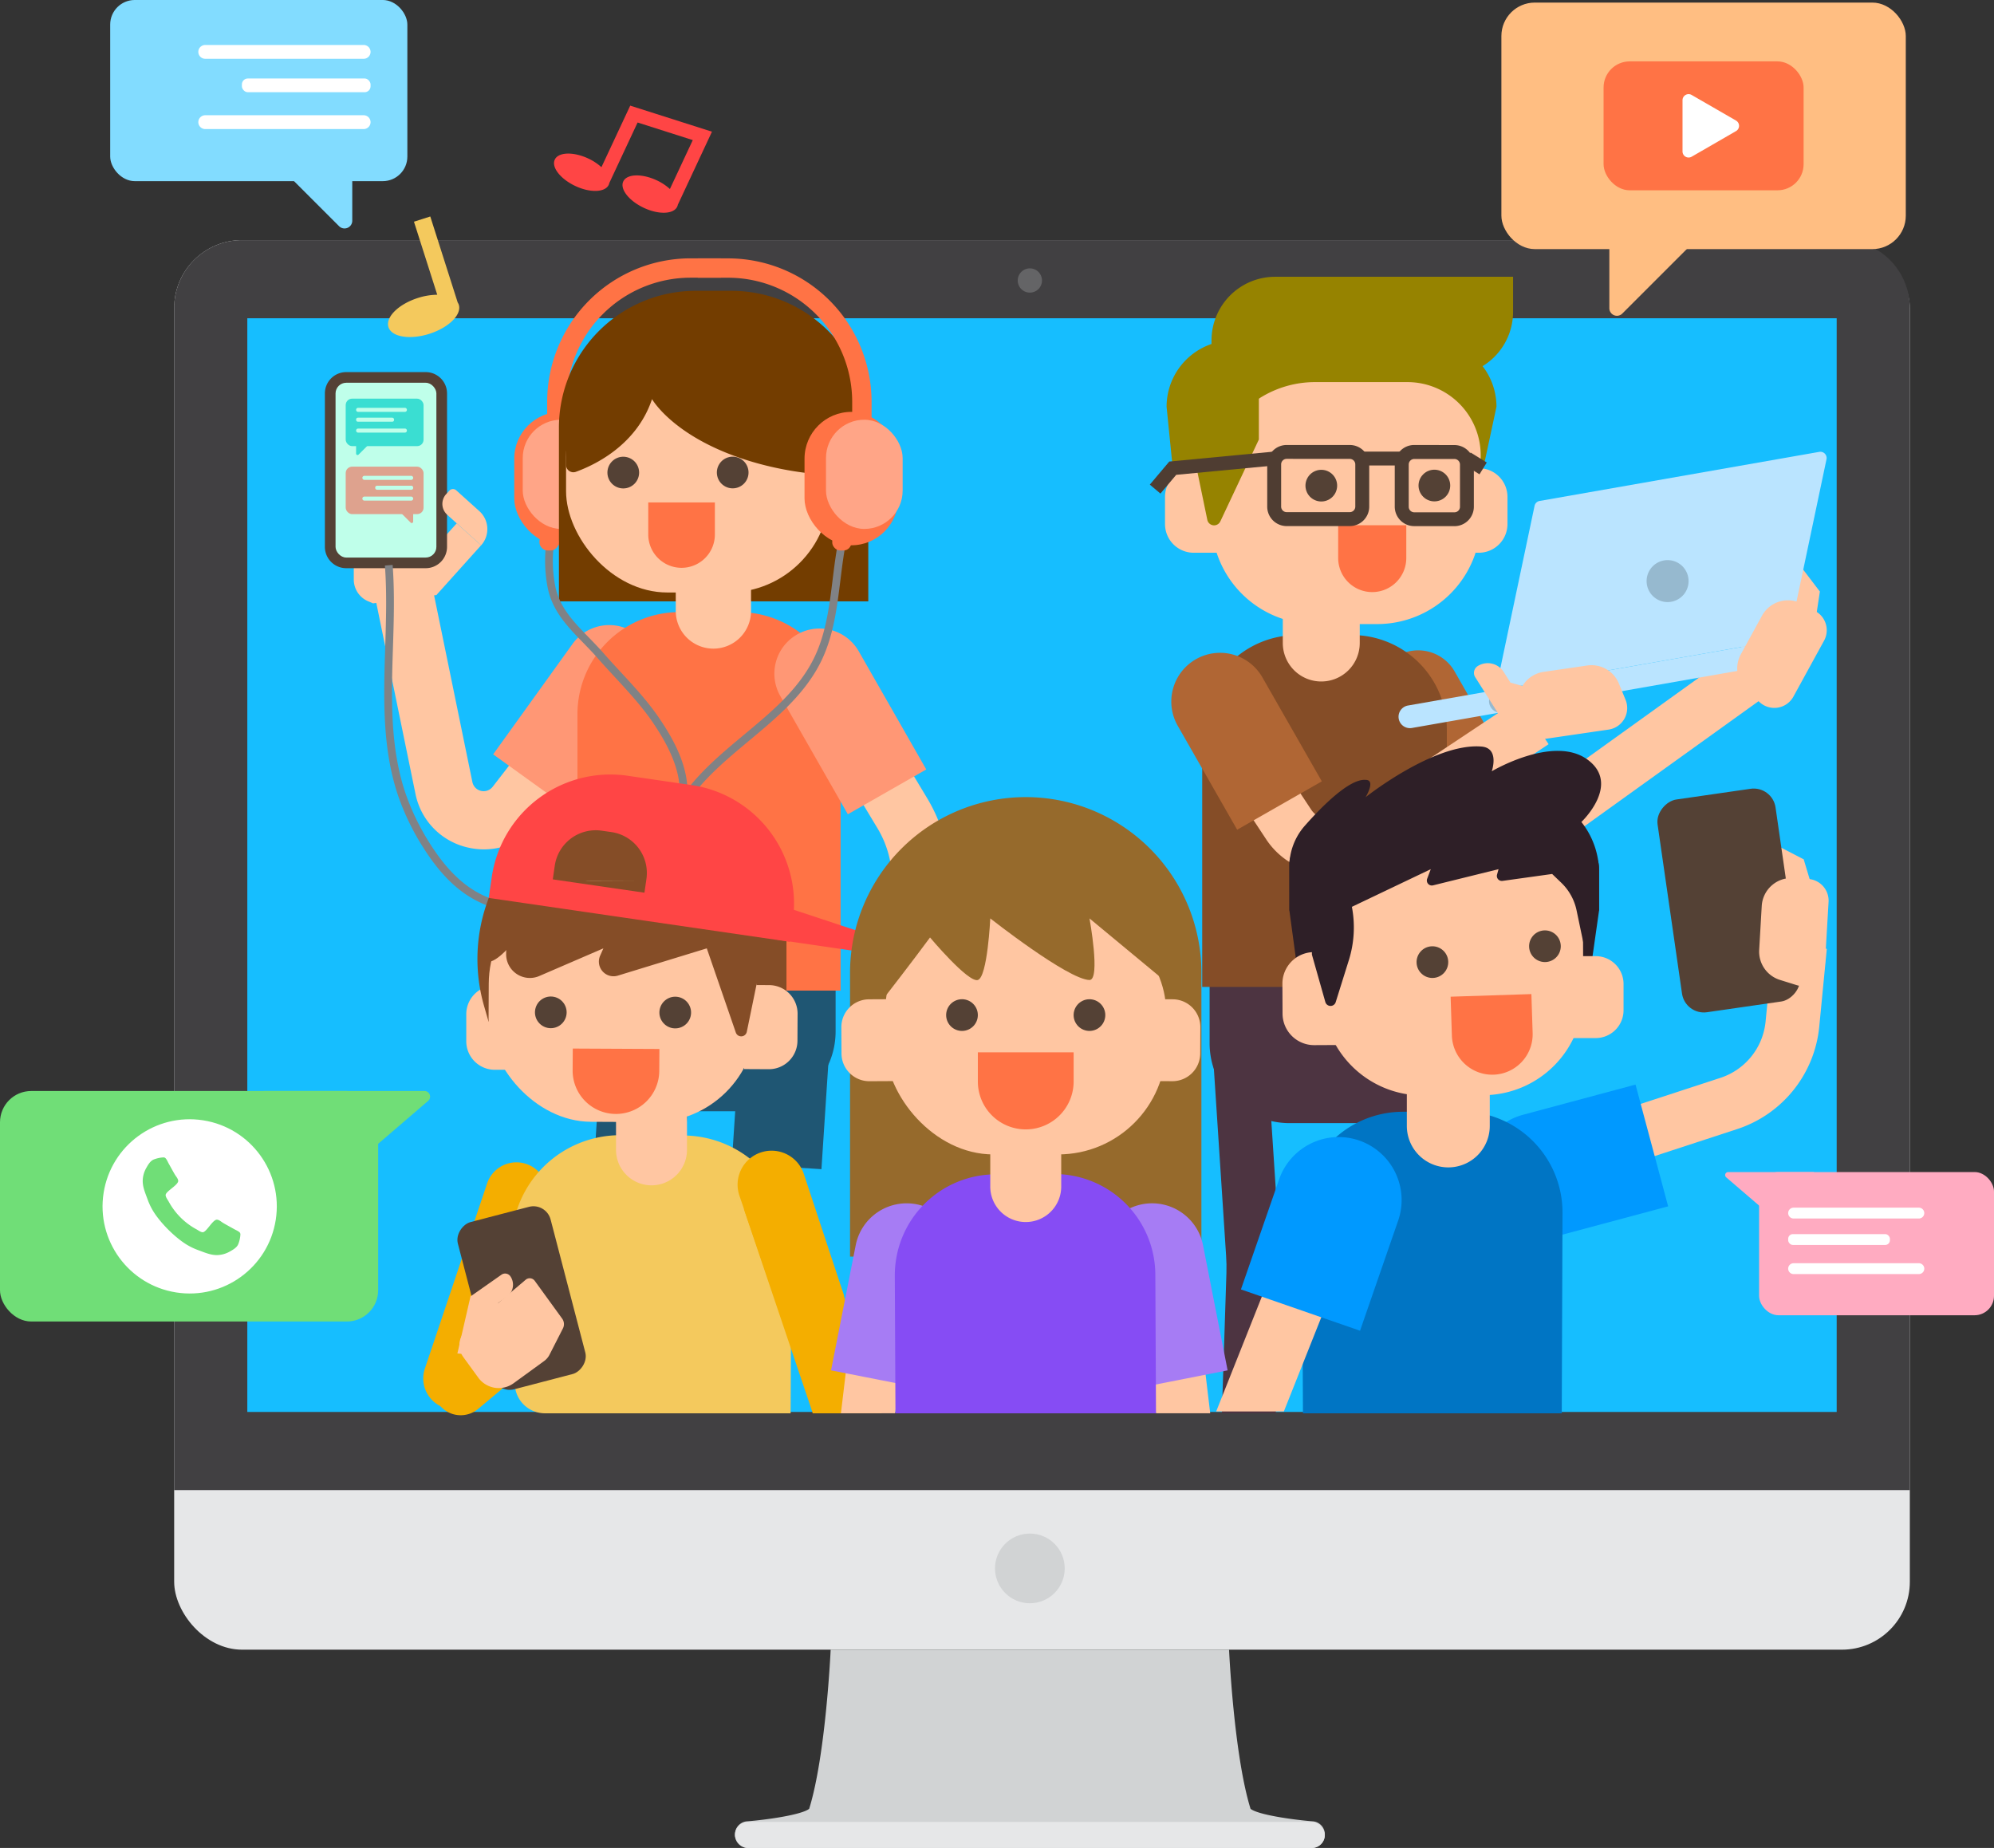 <svg id="object" xmlns="http://www.w3.org/2000/svg" viewBox="0 0 1442.65 1337.02"><rect x="0" y="0" width="1442.65" height="1337.02" fill="#333333" stroke="none"/><defs><style>.cls-1{fill:#e6e7e8;}.cls-2{fill:#414042;}.cls-3{fill:#16beff;}.cls-4{fill:#d1d3d4;}.cls-5{fill:#646466;}.cls-6{fill:#ffc6a2;}.cls-7{fill:#ff9775;}.cls-8{fill:#ff7345;}.cls-9{fill:#ffa587;}.cls-10{fill:#733d00;}.cls-11{fill:#544135;}.cls-12{fill:#bfffea;}.cls-13{fill:#1f5673;}.cls-14{fill:#808285;}.cls-15{fill:#3aded2;}.cls-16{fill:#dea28e;}.cls-17{fill:#f4c95d;}.cls-18{fill:#ff4545;}.cls-19{fill:#b06634;}.cls-20{fill:#4d3441;}.cls-21{fill:#854d27;}.cls-22{fill:#f4ae00;}.cls-23{fill:#bae4ff;}.cls-24{fill:#96b9cf;}.cls-25{fill:#968300;}.cls-26{fill:#4f3d32;}.cls-27{fill:#09f;}.cls-28{fill:#0075c4;}.cls-29{fill:#2e1f27;}.cls-30{fill:#966a2c;}.cls-31{fill:#a67cf4;}.cls-32{fill:#864cf4;}.cls-33{fill:#ffbe82;}.cls-34{fill:#fff;}.cls-35{fill:#82dcff;}.cls-36{fill:#ffabc1;}.cls-37{fill:#70de77;}</style></defs><rect class="cls-1" x="126.01" y="173.72" width="1255.75" height="1019.84" rx="49.15"/><path class="cls-2" d="M1757.51,305.18H600.06a49.15,49.15,0,0,0-49.15,49.15v855.22H1806.66V354.33A49.15,49.15,0,0,0,1757.51,305.18Z" transform="translate(-424.9 -131.46)"/><rect class="cls-3" x="178.93" y="230.26" width="1149.9" height="791.3"/><path class="cls-4" d="M1329.67,1440.16c-12.09-38.87-15.55-115.14-15.55-115.14H1025.88s-3.46,76.27-15.55,115.14c-5.46,4.3-30,7.86-45,9.06a9.4,9.4,0,0,0-8.67,9.38v.46a9.41,9.41,0,0,0,9.41,9.42H1374a9.41,9.41,0,0,0,9.41-9.42v-.46a9.4,9.4,0,0,0-8.67-9.38C1359.62,1448,1335.13,1444.46,1329.67,1440.16Z" transform="translate(-424.9 -131.46)"/><path class="cls-5" d="M1178.77,334.4a8.77,8.77,0,1,1-8.77-8.77A8.77,8.77,0,0,1,1178.77,334.4Z" transform="translate(-424.9 -131.46)"/><circle class="cls-4" cx="745.1" cy="1134.76" r="25.22"/><rect class="cls-1" x="531.74" y="1318.19" width="426.73" height="18.83" rx="9.42"/><path class="cls-6" d="M1605.59,973.27l-12.12-37.07,76.13-24.9a47.75,47.75,0,0,0,32.7-40.78l5.48-56.36,38.81,3.77-5.47,56.36a86.8,86.8,0,0,1-59.4,74.08Z" transform="translate(-424.9 -131.46)"/><path class="cls-6" d="M775.06,746a51.32,51.32,0,0,1-11.67-1.35,49.85,49.85,0,0,1-37.92-38.93l-28.62-139.5,41.21-8.45,28.61,139.49a8.3,8.3,0,0,0,14.69,3.42l75.52-97.43L890.13,629l-75.52,97.42A49.8,49.8,0,0,1,775.06,746Z" transform="translate(-424.9 -131.46)"/><path class="cls-7" d="M781.69,677.23l53,38.17,57.52-79.93a32.67,32.67,0,0,0-7.44-45.6h0a32.66,32.66,0,0,0-45.6,7.43Z" transform="translate(-424.9 -131.46)"/><path class="cls-8" d="M834.77,455.91h-14V422.12A103.86,103.86,0,0,1,924.49,318.37h22v14h-22a89.82,89.82,0,0,0-89.72,89.72Z" transform="translate(-424.9 -131.46)"/><rect class="cls-8" x="796.95" y="429.45" width="67.75" height="96.52" rx="33.88" transform="translate(1236.75 823.97) rotate(180)"/><rect class="cls-9" x="803.09" y="435.13" width="55.46" height="79.01" rx="27.73" transform="translate(1236.75 817.81) rotate(-180)"/><path class="cls-10" d="M503.41,210.41h25.79a99,99,0,0,1,99,99v125.7a0,0,0,0,1,0,0H404.38a0,0,0,0,1,0,0V309.44A99,99,0,0,1,503.41,210.41Z"/><rect class="cls-6" x="409.55" y="257.36" width="190.57" height="171.31" rx="73.26"/><path class="cls-8" d="M469,363.5h48.21a0,0,0,0,1,0,0v23.22a24.1,24.1,0,0,1-24.1,24.1h0a24.1,24.1,0,0,1-24.1-24.1V363.5A0,0,0,0,1,469,363.5Z"/><path class="cls-10" d="M841.53,472.83c13.84-5,44.06-19.46,55.11-52.61,0,0,11.88,21.13,50.84,37.64,30,12.71,59.73,16,71.85,16.9a5.29,5.29,0,0,0,5.68-5.28v-41a44.34,44.34,0,0,0-44.34-44.34H878.79a44.35,44.35,0,0,0-44.35,44.34v39.38A5.29,5.29,0,0,0,841.53,472.83Z" transform="translate(-424.9 -131.46)"/><path class="cls-6" d="M1103.47,851.12l-41.78-4.92,8.11-69a73.71,73.71,0,0,0-10-46.42L993.91,621.36l36-21.69,65.89,109.46a116,116,0,0,1,15.74,73Z" transform="translate(-424.9 -131.46)"/><path class="cls-6" d="M740.62,562l-45.82,6-3.56-1.52a17.08,17.08,0,0,1-10.38-15.71V481.43h63Z" transform="translate(-424.9 -131.46)"/><polygon class="cls-6" points="348.08 394.52 315.72 430.54 300.17 412.25 330.43 378.64 348.08 394.52"/><path class="cls-11" d="M648.64,427.43h111a15.44,15.44,0,0,1,15.44,15.44v57.5a15.44,15.44,0,0,1-15.44,15.44h-111a15.43,15.43,0,0,1-15.43-15.43v-57.5A15.44,15.44,0,0,1,648.64,427.43Z" transform="translate(750.86 -363.99) rotate(90)"/><rect class="cls-12" x="242.77" y="276.93" width="72.95" height="126.46" rx="7.73"/><path class="cls-6" d="M773,526h0a17.52,17.52,0,0,0-1.31-24.75l-16.73-15.06a3.49,3.49,0,0,0-4.94.26L747.66,489a10.53,10.53,0,0,0,.79,14.88Z" transform="translate(-424.9 -131.46)"/><path class="cls-13" d="M428.06,704.94H604.56a0,0,0,0,1,0,0v41.33A57.74,57.74,0,0,1,546.82,804h-61a57.74,57.74,0,0,1-57.74-57.74V704.94A0,0,0,0,1,428.06,704.94Z"/><rect class="cls-13" x="843.59" y="896.3" width="93.26" height="65" transform="translate(-519.64 1624.99) rotate(-86.26)"/><rect class="cls-13" x="943.27" y="896.3" width="93.26" height="65" transform="translate(-426.47 1724.47) rotate(-86.26)"/><path class="cls-8" d="M491.64,442.85h42.68a73.85,73.85,0,0,1,73.85,73.85v200a0,0,0,0,1,0,0H417.79a0,0,0,0,1,0,0v-200a73.85,73.85,0,0,1,73.85-73.85Z"/><path class="cls-6" d="M488.91,421.06h54.46a0,0,0,0,1,0,0v21a27.23,27.23,0,0,1-27.23,27.23h0A27.23,27.23,0,0,1,488.91,442v-21a0,0,0,0,1,0,0Z"/><path class="cls-7" d="M1095.05,688.17l-56.74,32.42-48.85-85.5a32.67,32.67,0,0,1,12.16-44.58h0a32.67,32.67,0,0,1,44.58,12.16Z" transform="translate(-424.9 -131.46)"/><path class="cls-8" d="M1055.46,455.91h-14V422.12a89.82,89.82,0,0,0-89.72-89.72h-22v-14h22a103.86,103.86,0,0,1,103.75,103.75Z" transform="translate(-424.9 -131.46)"/><rect class="cls-8" x="582.07" y="298" width="67.75" height="96.52" rx="33.88"/><path class="cls-14" d="M809.53,792.36c-16.44,0-32.82-4-47.09-13.48-11.43-7.63-21.79-19-31.66-34.74a176.79,176.79,0,0,1-18.09-37.73c-11.41-34.22-10.24-70.9-9.11-106.36.63-19.58,1.27-39.83-.21-59.42l5.59-.43c1.51,19.89.86,40.3.23,60-1.12,35-2.27,71.13,8.82,104.41a171.24,171.24,0,0,0,17.52,36.52c9.44,15.06,19.26,25.87,30,33.06,31.59,21.09,74.57,12.91,103.17-4.55,10.75-6.56,19-13.59,25.29-21.47,5.28-6.64,9.44-14.36,13.45-21.83,2.81-5.21,5.71-10.6,9-15.69,12.18-18.76,29.77-33.43,46.78-47.61,20.57-17.14,40-33.33,51-56.25,8.31-17.32,10.75-37.07,13.11-56.17,1.31-10.56,2.66-21.48,5-32l5.47,1.21c-2.26,10.28-3.59,21.07-4.88,31.51-2.42,19.54-4.91,39.75-13.62,57.91-11.52,24-32.33,41.36-52.45,58.13-16.69,13.91-33.94,28.3-45.66,46.36-3.18,4.89-6,10.17-8.78,15.29-4.13,7.68-8.41,15.63-14,22.66-6.68,8.41-15.44,15.85-26.76,22.77C854.3,785.05,831.86,792.36,809.53,792.36Z" transform="translate(-424.9 -131.46)"/><path class="cls-14" d="M921.6,712.67l-5.53-.92c3.52-21.14-8.71-42.45-18.22-56.64-8.11-12.12-18.27-23.11-28.1-33.75-4.14-4.49-8.43-9.13-12.53-13.81-3.29-3.76-6.81-7.38-10.22-10.88-11.28-11.59-21.93-22.54-25.6-38.85a99.93,99.93,0,0,1-1.13-34.57l5.56.71a94.69,94.69,0,0,0,1,32.63c3.32,14.77,13.44,25.16,24.15,36.17,3.46,3.55,7,7.22,10.42,11.09,4,4.63,8.31,9.24,12.43,13.71,10,10.79,20.28,21.94,28.64,34.43C912.55,667,925.45,689.57,921.6,712.67Z" transform="translate(-424.9 -131.46)"/><rect class="cls-8" x="390.29" y="386.03" width="13.82" height="12.24" rx="5.72"/><rect class="cls-8" x="602.13" y="386.03" width="13.82" height="12.24" rx="5.72"/><rect class="cls-15" x="250.11" y="288.43" width="56.34" height="34.35" rx="4.66"/><path class="cls-15" d="M682.53,449.33v10.3a1.05,1.05,0,0,0,1.8.74l10.6-10.6Z" transform="translate(-424.9 -131.46)"/><path class="cls-12" d="M717.82,429.45H684a1.46,1.46,0,0,1-1.46-1.46h0a1.46,1.46,0,0,1,1.46-1.47h33.83a1.47,1.47,0,0,1,1.47,1.47h0A1.46,1.46,0,0,1,717.82,429.45Z" transform="translate(-424.9 -131.46)"/><path class="cls-12" d="M717.82,444.46H684a1.46,1.46,0,0,1-1.46-1.47h0a1.46,1.46,0,0,1,1.46-1.46h33.83a1.46,1.46,0,0,1,1.47,1.46h0A1.47,1.47,0,0,1,717.82,444.46Z" transform="translate(-424.9 -131.46)"/><rect class="cls-12" x="257.63" y="302.2" width="27.47" height="2.93" rx="1.27"/><rect class="cls-16" x="675.01" y="469.1" width="56.34" height="34.35" rx="4.66" transform="translate(981.46 841.08) rotate(180)"/><path class="cls-16" d="M723.83,498.54v10.3a1.05,1.05,0,0,1-1.8.74L711.43,499Z" transform="translate(-424.9 -131.46)"/><path class="cls-12" d="M688.54,478.66h33.83a1.46,1.46,0,0,0,1.46-1.46h0a1.46,1.46,0,0,0-1.46-1.47H688.54a1.47,1.47,0,0,0-1.47,1.47h0A1.46,1.46,0,0,0,688.54,478.66Z" transform="translate(-424.9 -131.46)"/><path class="cls-12" d="M688.54,493.67h33.83a1.46,1.46,0,0,0,1.46-1.47h0a1.46,1.46,0,0,0-1.46-1.46H688.54a1.46,1.46,0,0,0-1.47,1.46h0A1.47,1.47,0,0,0,688.54,493.67Z" transform="translate(-424.9 -131.46)"/><rect class="cls-12" x="696.36" y="482.87" width="27.47" height="2.93" rx="1.27" transform="translate(995.29 837.21) rotate(180)"/><path class="cls-17" d="M756.05,350.33l-19.84-62.24-11.81,3.77,16.85,52.85a47.24,47.24,0,0,0-14,2.33c-14.05,4.48-23.58,13.92-21.3,21.09s15.53,9.34,29.58,4.86,23.58-13.92,21.3-21.09A7,7,0,0,0,756.05,350.33Z" transform="translate(-424.9 -131.46)"/><path class="cls-18" d="M915.29,279.64,940,226.74l-59.14-18.85-20.82,44.53a38.08,38.08,0,0,0-9.59-6.31c-10.78-5-21.6-4.66-24.17.84s4.09,14,14.86,19.08,21.6,4.66,24.17-.84a5.67,5.67,0,0,0,.43-1.34l20.46-43.76,39.92,12.73-16.55,35.39A38.08,38.08,0,0,0,900,261.9c-10.78-5-21.6-4.66-24.17.84s4.09,14,14.86,19.08,21.6,4.66,24.17-.84A5.67,5.67,0,0,0,915.29,279.64Z" transform="translate(-424.9 -131.46)"/><path class="cls-11" d="M887.29,473.33a11.46,11.46,0,1,1-11.52-11.41A11.47,11.47,0,0,1,887.29,473.33Z" transform="translate(-424.9 -131.46)"/><circle class="cls-11" cx="955.04" cy="473.38" r="11.46" transform="translate(-386.68 885.65) rotate(-57.04)"/><path class="cls-6" d="M1540.1,741.2a45.13,45.13,0,0,1-29.84-11.3l-36-31.58L1500,669l36,31.58a6.26,6.26,0,0,0,7.82.38l143.13-102.84,22.76,31.67L1566.55,732.63A45.26,45.26,0,0,1,1540.1,741.2Z" transform="translate(-424.9 -131.46)"/><path class="cls-19" d="M1522.77,696.77,1470,726.9l-45.41-79.47a30.38,30.38,0,0,1,11.3-41.44h0a30.38,30.38,0,0,1,41.44,11.3Z" transform="translate(-424.9 -131.46)"/><path class="cls-20" d="M875.12,713.52h176.51a0,0,0,0,1,0,0v41.33a57.74,57.74,0,0,1-57.74,57.74h-61a57.74,57.74,0,0,1-57.74-57.74V713.52A0,0,0,0,1,875.12,713.52Z"/><path class="cls-20" d="M1433.5,1052.58,1430.22,1154h39l3.24-100.12c.17-5.49.08-11.06-.28-16.54l-9.66-147.73-38.92,2.55,9.67,147.73C1433.56,1044.07,1433.63,1048.35,1433.5,1052.58Z" transform="translate(-424.9 -131.46)"/><path class="cls-20" d="M1312.21,1052.58,1308.93,1154h39l3.24-100.12c.18-5.5.08-11.06-.27-16.54l-9.67-147.73-38.92,2.55,9.67,147.73C1312.27,1044.07,1312.35,1048.35,1312.21,1052.58Z" transform="translate(-424.9 -131.46)"/><path class="cls-21" d="M938.47,459.47h39.67a68.65,68.65,0,0,1,68.65,68.65V714.06a0,0,0,0,1,0,0h-177a0,0,0,0,1,0,0V528.12a68.65,68.65,0,0,1,68.65-68.65Z"/><path class="cls-6" d="M1387.58,763.66a56.1,56.1,0,0,1-11.21-1.13,55.41,55.41,0,0,1-35.48-23.94l-18.14-27.46,32.54-21.5,18.14,27.46a16.81,16.81,0,0,0,23.35,4.74l126.94-84.43,21.6,32.48-127,84.42A55.45,55.45,0,0,1,1387.58,763.66Z" transform="translate(-424.9 -131.46)"/><path class="cls-19" d="M1381.24,696.77l-61.26,35-43-75.21a35.28,35.28,0,0,1,13.13-48.13h0a35.27,35.27,0,0,1,48.13,13.12Z" transform="translate(-424.9 -131.46)"/><path class="cls-22" d="M753.49,1151.14a22.37,22.37,0,0,0,21.19-15.25l45.17-134.32a22.37,22.37,0,0,0-42.4-14.26l-45.17,134.33a22.38,22.38,0,0,0,21.21,29.5Z" transform="translate(-424.9 -131.46)"/><path class="cls-22" d="M757.59,1110.46h3.24a19.67,19.67,0,0,1,19.67,19.67v25a0,0,0,0,1,0,0H737.92a0,0,0,0,1,0,0v-25A19.67,19.67,0,0,1,757.59,1110.46Z" transform="translate(-47.95 2310.32) rotate(-129.89)"/><path class="cls-17" d="M797.34,1102.13v30A21.8,21.8,0,0,0,819.13,1154H996.91l.59-122A78.54,78.54,0,0,0,919.34,953L874,952.79A78.54,78.54,0,0,0,795,1031l-.34,71.18Z" transform="translate(-424.9 -131.46)"/><path class="cls-6" d="M896.26,989.06h0a25.67,25.67,0,0,1-25.67-25.67V936h51.35v27.41A25.67,25.67,0,0,1,896.26,989.06Z" transform="translate(-424.9 -131.46)"/><rect class="cls-11" x="739.74" y="1035.95" width="125.03" height="69.33" rx="12.83" transform="translate(1210.82 -107.35) rotate(75.38)"/><polygon class="cls-6" points="340.41 937.99 330.92 979.25 351.81 981.17 360.64 942.63 340.41 937.99"/><path class="cls-6" d="M774,1082.06l-8.67-12.63,22.37-15.71a4.63,4.63,0,0,1,6.47,1.17h0a10.76,10.76,0,0,1-2.69,14.9Z" transform="translate(-424.9 -131.46)"/><path class="cls-6" d="M822.41,1111.74l9.76-19.15a6.83,6.83,0,0,0-.55-7.1l-19.84-27.34a4.49,4.49,0,0,0-6.54-.79l-42.89,36.37a14.41,14.41,0,0,0-2.34,19.46l10.91,15a18.29,18.29,0,0,0,25.55,4.07l22-16A12.86,12.86,0,0,0,822.41,1111.74Z" transform="translate(-424.9 -131.46)"/><path class="cls-22" d="M990,1084.37l45.53-15.62-29.13-88.14a24.58,24.58,0,0,0-31.24-15.28h0a24.6,24.6,0,0,0-15.29,31.24Z" transform="translate(-424.9 -131.46)"/><path class="cls-22" d="M1012.89,1154h49.89a147.16,147.16,0,0,0-4.87-18.33L1009,990.71l-45.92,15.49L1012,1151.12C1012.31,1152.07,1012.61,1153,1012.89,1154Z" transform="translate(-424.9 -131.46)"/><path class="cls-6" d="M358,713.13H375.8a0,0,0,0,1,0,0V774a0,0,0,0,1,0,0H358a20.66,20.66,0,0,1-20.66-20.66V733.78A20.66,20.66,0,0,1,358,713.13Z"/><path class="cls-21" d="M993.91,777.35v93.18H778.35l-3.25-11.3a122.85,122.85,0,0,1,2.25-74.9l1.14-3.22,37.12-52.84,104.46-1.89Z" transform="translate(-424.9 -131.46)"/><path class="cls-6" d="M984,844.24h17.81a0,0,0,0,1,0,0v60.84a0,0,0,0,1,0,0H984a20.66,20.66,0,0,1-20.66-20.66V864.9A20.66,20.66,0,0,1,984,844.24Z" transform="translate(1536.06 1622.62) rotate(-179.72)"/><rect class="cls-6" x="778.41" y="769.1" width="193.73" height="174.15" rx="74.47" transform="translate(1321.49 1585.11) rotate(-179.72)"/><path class="cls-8" d="M870.39,937.41h0a31.33,31.33,0,0,0,31.49-31.14l.1-15.86-62.68-.31-.1,15.77A31.34,31.34,0,0,0,870.39,937.41Z" transform="translate(-424.9 -131.46)"/><path class="cls-21" d="M972.2,844l-7,34a4.13,4.13,0,0,1-7.94.51l-21-60.9-64.37,19.73a10.6,10.6,0,0,1-12.8-14.41l2.35-5.32-46.35,20a17.17,17.17,0,0,1-24-15.77h0a76.59,76.59,0,0,1,3.2-21.89l9.25-31H957.35l20.24,58.75Z" transform="translate(-424.9 -131.46)"/><path class="cls-21" d="M800.7,807.77s-14.06,19.14-22.21,19.58,9-40.39,9-40.39L812,790.32Z" transform="translate(-424.9 -131.46)"/><path class="cls-18" d="M778.49,781.11l217.79,31.74,2.2-15.09a86.71,86.71,0,0,0-73.29-98.3L879,692.73A86.71,86.71,0,0,0,780.69,766Zm46.35-13.42,1.44-9.91a29.94,29.94,0,0,1,34-25.3l7,1a29.93,29.93,0,0,1,25.31,33.94l-1.44,9.91Z" transform="translate(-424.9 -131.46)"/><path class="cls-6" d="M1263.19,840.59h17.35a0,0,0,0,1,0,0v59.26a0,0,0,0,1,0,0h-17.35a20.12,20.12,0,0,1-20.12-20.12v-19a20.12,20.12,0,0,1,20.12-20.12Z" transform="translate(-429.1 -125.34) rotate(-0.28)"/><circle class="cls-11" cx="823.44" cy="863.97" r="11.46" transform="translate(-608.62 1372.92) rotate(-78.83)"/><circle class="cls-11" cx="913.44" cy="863.97" r="11.46" transform="translate(-757.3 563.13) rotate(-35.66)"/><path class="cls-18" d="M1049.93,820.46l-62.52-9.12L991,787l62,20.51a6.7,6.7,0,0,1,4.52,7.32h0A6.7,6.7,0,0,1,1049.93,820.46Z" transform="translate(-424.9 -131.46)"/><polygon class="cls-6" points="1316.67 428.02 1311.22 463.84 1286.22 475.82 1290.42 425.81 1316.67 428.02"/><path class="cls-6" d="M1726.19,571.37l15.36-11.93-21-27.62a5.87,5.87,0,0,0-8.27-1.08h0a13.66,13.66,0,0,0-2.5,19Z" transform="translate(-424.9 -131.46)"/><path class="cls-23" d="M1446.42,658.16l268-47a8.25,8.25,0,0,0,6.69-9.55h0a8.24,8.24,0,0,0-9.54-6.7l-268,47a8.25,8.25,0,0,0-6.7,9.55h0A8.24,8.24,0,0,0,1446.42,658.16Z" transform="translate(-424.9 -131.46)"/><path class="cls-23" d="M1513.65,629.61,1716,594.1a4.54,4.54,0,0,0,3.65-3.53l26.71-126.79a4.53,4.53,0,0,0-5.21-5.39L1538.8,493.91a4.52,4.52,0,0,0-3.65,3.52l-26.71,126.79A4.52,4.52,0,0,0,1513.65,629.61Z" transform="translate(-424.9 -131.46)"/><path class="cls-24" d="M1519,637.27a8.46,8.46,0,1,1-9.79-6.87A8.45,8.45,0,0,1,1519,637.27Z" transform="translate(-424.9 -131.46)"/><path class="cls-24" d="M1646.35,549.27a15.18,15.18,0,1,1-17.58-12.33A15.17,15.17,0,0,1,1646.35,549.27Z" transform="translate(-424.9 -131.46)"/><polygon class="cls-6" points="1085.91 519.32 1121.38 526.7 1141.33 507.45 1093 493.95 1085.91 519.32"/><path class="cls-6" d="M1527.32,640.51l-16.53,10.24-18.57-29.31a5.85,5.85,0,0,1,1.87-8.12h0a13.66,13.66,0,0,1,18.73,4.3Z" transform="translate(-424.9 -131.46)"/><path class="cls-6" d="M1601,637.8l-4.82-11.74a21.43,21.43,0,0,0-23-13.09l-31.5,4.6a21.46,21.46,0,0,0-18.12,24.33l1.59,10.83A15.72,15.72,0,0,0,1543.08,666l45.68-6.68A15.74,15.74,0,0,0,1601,637.8Z" transform="translate(-424.9 -131.46)"/><path class="cls-25" d="M1489.22,511.41h-211.7l-8.6-85.65a48,48,0,0,1,48-48h142.67a48,48,0,0,1,48,48Z" transform="translate(-424.9 -131.46)"/><path class="cls-6" d="M863.65,338.74h17.91a0,0,0,0,1,0,0v61.18a0,0,0,0,1,0,0H863.65a20.77,20.77,0,0,1-20.77-20.77V359.51A20.77,20.77,0,0,1,863.65,338.74Z"/><path class="cls-6" d="M1497.65,470.19h17.91a0,0,0,0,1,0,0v61.18a0,0,0,0,1,0,0h-17.91a20.77,20.77,0,0,1-20.77-20.77V491A20.77,20.77,0,0,1,1497.65,470.19Z" transform="translate(2567.53 870.11) rotate(180)"/><path class="cls-6" d="M951.41,276.46h66.87a53,53,0,0,1,53,53v47.18a74.88,74.88,0,0,1-74.88,74.88h-45a74.88,74.88,0,0,1-74.88-74.88V351.34A74.88,74.88,0,0,1,951.41,276.46Z"/><path class="cls-8" d="M968.17,380h49.27a0,0,0,0,1,0,0v23.74a24.64,24.64,0,0,1-24.64,24.64h0a24.64,24.64,0,0,1-24.64-24.64V380A0,0,0,0,1,968.17,380Z"/><path class="cls-6" d="M1380.86,624.52h0A27.83,27.83,0,0,1,1353,596.68V575.24h55.67v21.44A27.83,27.83,0,0,1,1380.86,624.52Z" transform="translate(-424.9 -131.46)"/><path class="cls-25" d="M922.58,200.25H1094.7a0,0,0,0,1,0,0v25.36a46.05,46.05,0,0,1-46.05,46.05H876.52a0,0,0,0,1,0,0V246.3A46.05,46.05,0,0,1,922.58,200.25Z"/><path class="cls-25" d="M1288.26,458.62l10.11,48.87a5,5,0,0,0,9.47,1.12l27.84-59.16V395h-34.26Z" transform="translate(-424.9 -131.46)"/><path class="cls-26" d="M1401.45,512.09H1355.8A14.08,14.08,0,0,1,1341.73,498V467.48a14.08,14.08,0,0,1,14.07-14.07h45.65a14.09,14.09,0,0,1,14.08,14.07V498A14.09,14.09,0,0,1,1401.45,512.09Zm-45.65-48.65a4,4,0,0,0-4,4V498a4,4,0,0,0,4,4h45.65a4,4,0,0,0,4-4V467.48a4,4,0,0,0-4-4Z" transform="translate(-424.9 -131.46)"/><path class="cls-26" d="M1477.19,512.12h0l-29.07,0A14.1,14.1,0,0,1,1434,498l0-30.53a14.08,14.08,0,0,1,14.1-14.06l29.07.05a14.09,14.09,0,0,1,14.06,14.1l0,30.53a14.08,14.08,0,0,1-14.07,14.06Zm0-10h0a4,4,0,0,0,4-4l0-30.54a4.06,4.06,0,0,0-4-4.05l-29.08,0h0a4,4,0,0,0-4,4l0,30.54a4,4,0,0,0,4,4.05Z" transform="translate(-424.9 -131.46)"/><rect class="cls-26" x="985.61" y="326.74" width="29.64" height="10.03"/><polygon class="cls-26" points="839.57 357.1 831.89 350.63 845.96 333.94 921.37 326.76 922.32 336.75 850.99 343.54 839.57 357.1"/><rect class="cls-26" x="1487.14" y="459.93" width="10.03" height="13.78" transform="translate(-113.19 1360.55) rotate(-58.35)"/><circle class="cls-11" cx="1380.86" cy="482.75" r="11.46" transform="translate(-506.7 372.57) rotate(-20.1)"/><circle class="cls-11" cx="1462.67" cy="482.75" r="11.46" transform="translate(-337.85 1044.2) rotate(-45)"/><path class="cls-6" d="M1698,639.52l-9.33-8.61a21.47,21.47,0,0,1-4.27-26.08l15.3-27.91a21.46,21.46,0,0,1,29.13-8.5l9.59,5.25A15.73,15.73,0,0,1,1744.6,595l-22.18,40.49A15.75,15.75,0,0,1,1698,639.52Z" transform="translate(-424.9 -131.46)"/><polygon class="cls-6" points="1304.97 621.74 1315.41 656.43 1297.96 677.98 1280.31 631 1304.97 621.74"/><path class="cls-6" d="M1721.08,770.54l8.76-17.36-30.8-16a5.87,5.87,0,0,0-7.94,2.56h0a13.67,13.67,0,0,0,5.91,18.29Z" transform="translate(-424.9 -131.46)"/><path class="cls-27" d="M1608.19,916.17l23.61,88.1-81.37,21.8a45.6,45.6,0,0,1-55.86-32.24h0A45.61,45.61,0,0,1,1526.82,938Z" transform="translate(-424.9 -131.46)"/><path class="cls-28" d="M1554.83,1154l.54-145.62a73.12,73.12,0,0,0-73.48-72.76l-42.25.2a73.12,73.12,0,0,0-72.76,73.47l.7,144.71Z" transform="translate(-424.9 -131.46)"/><path class="cls-29" d="M1572,859H1367.1l-9.34-68.75V756.09a13.77,13.77,0,0,1,13.77-13.78h193.11a17.16,17.16,0,0,1,17.17,17.16v30.79Z" transform="translate(-424.9 -131.46)"/><path class="cls-29" d="M1357.76,758.48A44.49,44.49,0,0,1,1368.84,729c12.42-14.09,32.36-34.24,44.06-33.29,7.68,0,0,12.54,0,12.54s49.28-39.24,83.51-36.68c13.75.85,7.78,17.91,7.78,17.91s44.45-26.44,69.14-8.53-4.31,45.22-4.31,45.22h0a58.92,58.92,0,0,1,12.79,36.66v27.39h-224Z" transform="translate(-424.9 -131.46)"/><path class="cls-6" d="M1582.18,823.25h17.35a0,0,0,0,1,0,0v59.26a0,0,0,0,1,0,0h-17.35a20.12,20.12,0,0,1-20.12-20.12v-19A20.12,20.12,0,0,1,1582.18,823.25Z" transform="translate(2736.69 1574.3) rotate(180)"/><path class="cls-6" d="M1454.17,754.41h72.78a43.37,43.37,0,0,1,43.37,43.37v53.71A72.53,72.53,0,0,1,1497.78,924h-43.62a72.53,72.53,0,0,1-72.53-72.53V826.94A72.53,72.53,0,0,1,1454.17,754.41Z" transform="translate(-428.95 -124.29) rotate(-0.28)"/><path class="cls-8" d="M1505.48,909h0a29.23,29.23,0,0,1-30.15-28.27l-.91-28.15,58.43-1.89.91,28.15A29.24,29.24,0,0,1,1505.48,909Z" transform="translate(-424.9 -131.46)"/><path class="cls-6" d="M1017.84,791.53h60a0,0,0,0,1,0,0v23.09a30,30,0,0,1-30,30h0a30,30,0,0,1-30-30V791.53A0,0,0,0,1,1017.84,791.53Z"/><circle class="cls-11" cx="1461.27" cy="827.5" r="11.46" transform="translate(-462.42 -61.38) rotate(-2.71)"/><circle class="cls-11" cx="1542.65" cy="816.04" r="11.46" transform="translate(-359.63 1613.59) rotate(-60.04)"/><path class="cls-6" d="M1375.58,820.39h19.7a0,0,0,0,1,0,0v67.3a0,0,0,0,1,0,0h-19.7a22.85,22.85,0,0,1-22.85-22.85v-21.6A22.85,22.85,0,0,1,1375.58,820.39Z" transform="translate(-429.02 -124.79) rotate(-0.28)"/><path class="cls-29" d="M1374.06,822.13l9.72,34.3a3.91,3.91,0,0,0,7.49.1l9.52-30.4a79.18,79.18,0,0,0,2.19-38.57h0l57.07-27.24-2.61,6.94a3.62,3.62,0,0,0,4.28,4.76l47.37-11.7-1.09,3.94a3.61,3.61,0,0,0,4,4.53l35.87-5,6.65,6.39a38.55,38.55,0,0,1,11,19.83l5.94,28.38V752.34l-197.4-2.43Z" transform="translate(-424.9 -131.46)"/><rect class="cls-11" x="1597.76" y="739.82" width="155.5" height="86.23" rx="15.96" transform="translate(1786.1 -1118.71) rotate(81.78)"/><path class="cls-6" d="M1724.78,844.21l-12.12-3.78a21.46,21.46,0,0,1-15-21.73l1.85-31.78a21.46,21.46,0,0,1,22.67-20.16l10.92.64A15.72,15.72,0,0,1,1747.86,784l-2.69,46.08A15.74,15.74,0,0,1,1724.78,844.21Z" transform="translate(-424.9 -131.46)"/><polygon class="cls-6" points="928.87 1021.2 957.82 948.4 915.54 931.58 879.9 1021.2 928.87 1021.2"/><path class="cls-27" d="M1408.88,1094.26l-86.17-29.89,27.6-79.59a45.61,45.61,0,0,1,58-28.14h0a45.59,45.59,0,0,1,28.14,58Z" transform="translate(-424.9 -131.46)"/><path class="cls-30" d="M742.11,576.72h0A127.11,127.11,0,0,1,869.22,703.83V909.18a0,0,0,0,1,0,0H615a0,0,0,0,1,0,0V703.83A127.11,127.11,0,0,1,742.11,576.72Z"/><path class="cls-6" d="M1053.75,854.51h17.35a0,0,0,0,1,0,0v59.26a0,0,0,0,1,0,0h-17.35a20.12,20.12,0,0,1-20.12-20.12v-19A20.12,20.12,0,0,1,1053.75,854.51Z" transform="translate(-429.17 -126.34) rotate(-0.28)"/><polygon class="cls-6" points="875.58 1022.5 867.8 957.27 829.07 961.89 836.3 1022.5 875.58 1022.5"/><path class="cls-31" d="M1313.08,1122.93l-73.74,14.5-17.8-90.53a37.58,37.58,0,0,1,29.62-44.12h0a37.57,37.57,0,0,1,44.12,29.62Z" transform="translate(-424.9 -131.46)"/><polygon class="cls-6" points="647.68 1022.5 654.91 961.89 616.19 957.27 608.41 1022.5 647.68 1022.5"/><path class="cls-31" d="M1026.16,1122.93l73.74,14.5,17.8-90.53a37.57,37.57,0,0,0-29.62-44.12h0A37.57,37.57,0,0,0,1044,1032.4Z" transform="translate(-424.9 -131.46)"/><path class="cls-6" d="M1275.9,854.51h17.35a0,0,0,0,1,0,0v59.26a0,0,0,0,1,0,0H1275.9a20.12,20.12,0,0,1-20.12-20.12v-19A20.12,20.12,0,0,1,1275.9,854.51Z" transform="translate(2119.84 1642.99) rotate(-179.72)"/><rect class="cls-6" x="640.63" y="652.78" width="202.97" height="182.45" rx="78.02"/><path class="cls-11" d="M1132.36,865.82a11.46,11.46,0,1,1-11.51-11.4A11.45,11.45,0,0,1,1132.36,865.82Z" transform="translate(-424.9 -131.46)"/><circle class="cls-11" cx="1213.12" cy="865.88" r="11.46" transform="translate(-375.09 1666.15) rotate(-74.21)"/><path class="cls-8" d="M707.47,761.36h69.3a0,0,0,0,1,0,0v21.12a34.65,34.65,0,0,1-34.65,34.65h0a34.65,34.65,0,0,1-34.65-34.65V761.36A0,0,0,0,1,707.47,761.36Z"/><path class="cls-30" d="M1065.53,852.14s18.59-23.89,32.24-42.41c0,0,27.6,32.9,34.59,30.77s9-44.56,9-44.56,56.16,44.21,71.78,44.56c8.18,0,0-44.56,0-44.56L1267,840.57V776.3H1065.53Z" transform="translate(-424.9 -131.46)"/><path class="cls-32" d="M1261.26,1154l-.48-100.34a73.12,73.12,0,0,0-73.47-72.77l-42.26.21a73.11,73.11,0,0,0-72.76,73.47l.48,99.43Z" transform="translate(-424.9 -131.46)"/><path class="cls-6" d="M716.44,831.07h51.35a0,0,0,0,1,0,0v27.41a25.67,25.67,0,0,1-25.67,25.67h0a25.67,25.67,0,0,1-25.67-25.67V831.07A0,0,0,0,1,716.44,831.07Z"/><rect class="cls-33" x="1511.16" y="133.32" width="292.58" height="178.36" rx="24.18" transform="translate(2889.99 313.55) rotate(180)"/><path class="cls-33" d="M1589.25,301v53.46a5.49,5.49,0,0,0,9.36,3.88l55-55Z" transform="translate(-424.9 -131.46)"/><rect class="cls-8" x="1160.18" y="44.41" width="144.72" height="93.27" rx="18.89"/><path class="cls-34" d="M1648.79,200.16l32.11,18.53a4.4,4.4,0,0,1,0,7.62l-32.11,18.54a4.4,4.4,0,0,1-6.59-3.81V204A4.39,4.39,0,0,1,1648.79,200.16Z" transform="translate(-424.9 -131.46)"/><rect class="cls-35" x="504.62" y="131.46" width="215" height="131.07" rx="17.77" transform="translate(799.34 262.52) rotate(180)"/><path class="cls-35" d="M679.76,236.54V291.1a5.59,5.59,0,0,1-9.55,4L614,238.89Z" transform="translate(-424.9 -131.46)"/><path class="cls-34" d="M573.39,174H688a5,5,0,0,0,5-5h0a5,5,0,0,0-5-5H573.39a5,5,0,0,0-5,5h0A5,5,0,0,0,573.39,174Z" transform="translate(-424.9 -131.46)"/><path class="cls-34" d="M573.39,224.84H688a5,5,0,0,0,5-5h0a5,5,0,0,0-5-5H573.39a5,5,0,0,0-5,5h0A5,5,0,0,0,573.39,224.84Z" transform="translate(-424.9 -131.46)"/><rect class="cls-34" x="599.9" y="188.25" width="93.1" height="9.93" rx="4.29" transform="translate(868 254.97) rotate(180)"/><rect class="cls-36" x="1272.69" y="847.99" width="169.96" height="103.61" rx="14.05"/><path class="cls-36" d="M1737.38,979.45h-62.16a2.18,2.18,0,0,0-1.42,3.83l39.52,33.92Z" transform="translate(-424.9 -131.46)"/><path class="cls-34" d="M1813.19,1013.07h-90.63a3.92,3.92,0,0,1-3.92-3.92h0a3.92,3.92,0,0,1,3.92-3.93h90.63a3.93,3.93,0,0,1,3.92,3.93h0A3.93,3.93,0,0,1,1813.19,1013.07Z" transform="translate(-424.9 -131.46)"/><path class="cls-34" d="M1813.19,1053.27h-90.63a3.92,3.92,0,0,1-3.92-3.92h0a3.92,3.92,0,0,1,3.92-3.93h90.63a3.93,3.93,0,0,1,3.92,3.93h0A3.93,3.93,0,0,1,1813.19,1053.27Z" transform="translate(-424.9 -131.46)"/><rect class="cls-34" x="1293.74" y="892.89" width="73.6" height="7.85" rx="3.39"/><rect class="cls-37" y="789.35" width="273.59" height="166.78" rx="22.61"/><circle class="cls-34" cx="562.09" cy="1004.2" r="63.03" transform="translate(-941.91 1272.6) rotate(-81.09)"/><path class="cls-37" d="M597.26,1031.65c-1,2.46-3.86,4.06-6.12,5.32a19.24,19.24,0,0,1-9.34,2.56c-4.67,0-8.88-1.9-13.15-3.46a47.08,47.08,0,0,1-8.78-4.17c-8.53-5.27-18.82-15.56-24.09-24.09a47.08,47.08,0,0,1-4.17-8.78c-1.55-4.27-3.46-8.48-3.46-13.15a19.24,19.24,0,0,1,2.56-9.34c1.26-2.26,2.86-5.07,5.32-6.12a22.16,22.16,0,0,1,7-1.56,2.55,2.55,0,0,1,1,.15c1.06.35,2.16,2.81,2.66,3.82,1.61,2.86,3.16,5.77,4.82,8.58.8,1.31,2.31,2.91,2.31,4.47,0,3.06-9.08,7.53-9.08,10.23,0,1.36,1.25,3.12,2,4.32A49.9,49.9,0,0,0,567.25,1021c1.2.7,3,2,4.32,2,2.7,0,7.17-9.09,10.23-9.09,1.56,0,3.16,1.51,4.47,2.31,2.81,1.66,5.72,3.21,8.58,4.82,1,.5,3.47,1.6,3.82,2.66a2.55,2.55,0,0,1,.15,1.05A22.16,22.16,0,0,1,597.26,1031.65Z" transform="translate(-424.9 -131.46)"/><path class="cls-37" d="M615.62,920.8H732a4.08,4.08,0,0,1,2.65,7.17l-74,63.54Z" transform="translate(-424.9 -131.46)"/><rect class="cls-9" x="1022.5" y="435.13" width="55.46" height="79.01" rx="27.73" transform="translate(1675.56 817.81) rotate(-180)"/></svg>